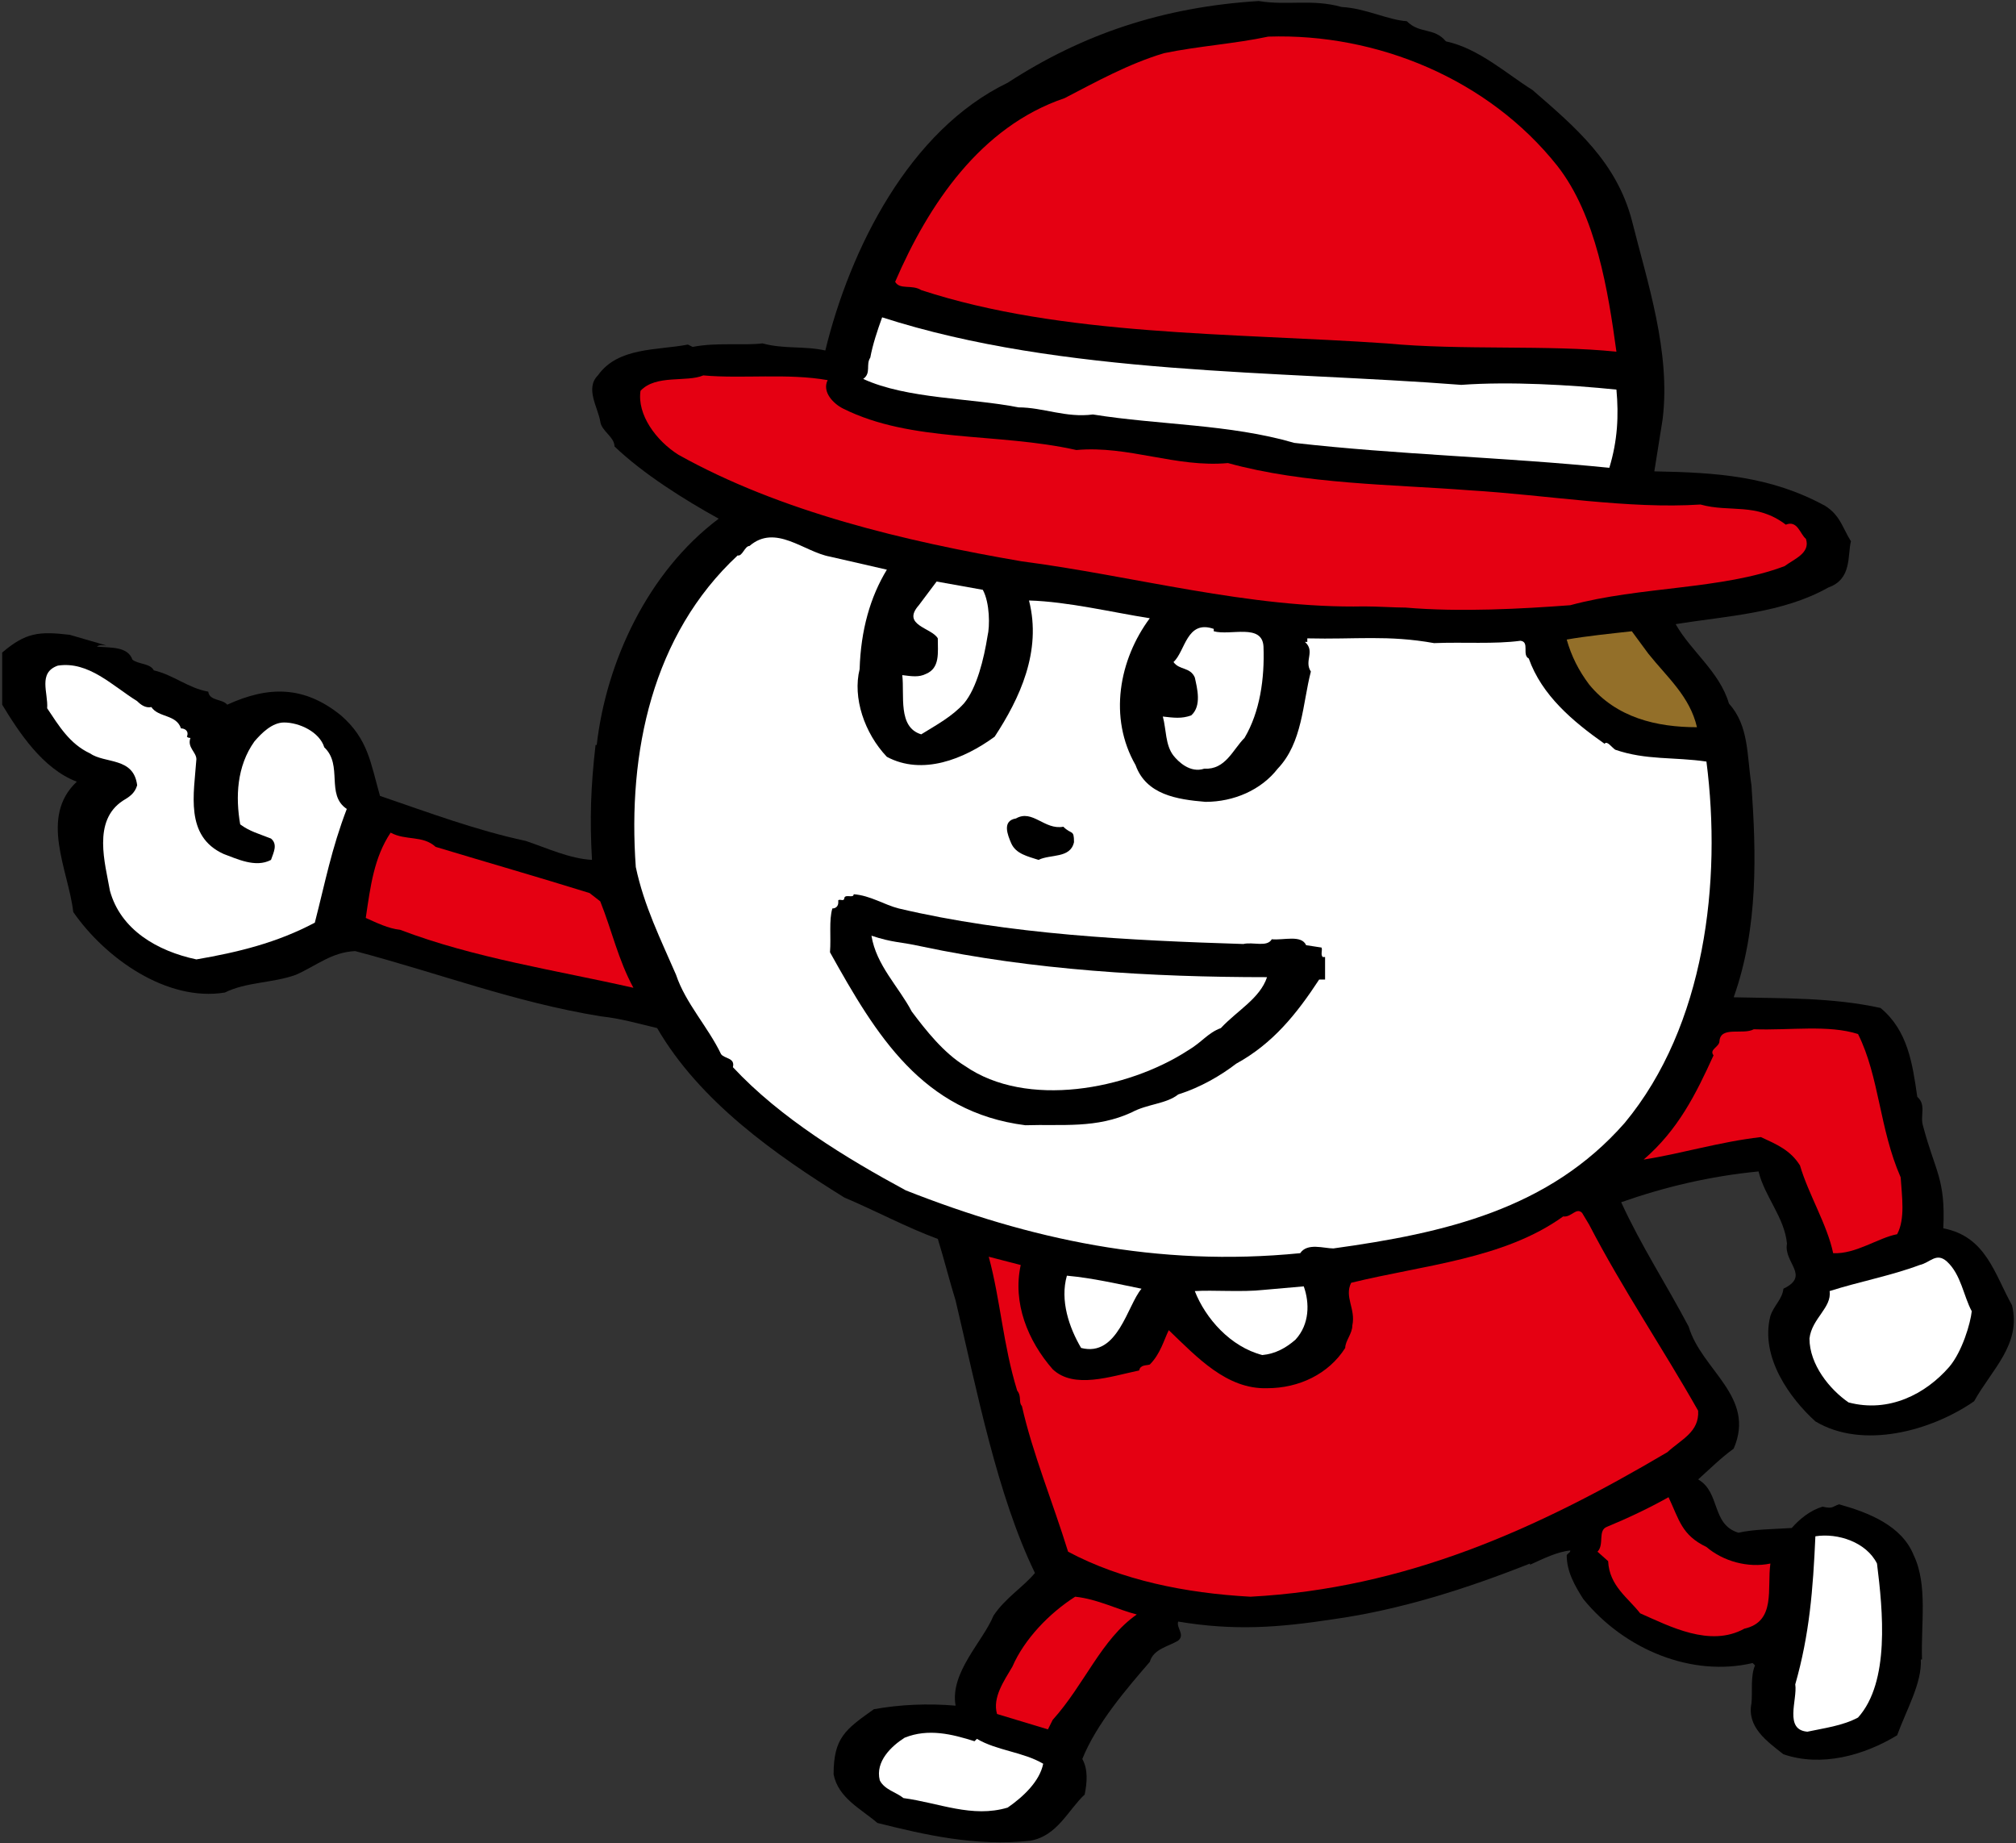 <?xml version="1.0" encoding="utf-8"?>
<!-- Generator: Adobe Illustrator 24.0.1, SVG Export Plug-In . SVG Version: 6.00 Build 0)  -->
<svg version="1.1" id="レイヤー_1" xmlns="http://www.w3.org/2000/svg" xmlns:xlink="http://www.w3.org/1999/xlink" x="0px"
	 y="0px" width="268px" height="245px" viewBox="0 0 268 245" enable-background="new 0 0 268 245" xml:space="preserve">
<rect x="0" y="0" width="268" height="245" fill="#333333" stroke="none"/>
<g>
	<path d="M178.355,0.93c3.15,0.157,6.142,1.729,8.659,1.887c1.733,1.733,3.621,0.789,5.197,2.678
		c4.408,0.944,8.187,4.409,11.495,6.454c5.823,5.037,11.177,9.605,13.223,17.32c2.047,8.187,5.196,17.476,4.095,26.449l-1.102,6.929
		c8.344,0.155,15.43,0.63,22.671,4.566c2.047,1.259,2.363,2.993,3.464,4.723c-0.471,1.888,0.158,5.037-2.99,6.141
		c-6.141,3.461-13.542,3.779-20.31,4.879c2.045,3.622,5.825,6.298,7.083,10.548c2.677,2.993,2.362,6.772,2.992,10.865
		c0.628,8.976,0.944,18.891-2.362,28.181c6.455,0.157,13.067,0,19.522,1.418c3.62,2.992,4.251,7.4,4.883,11.809
		c1.258,1.102,0.313,2.517,0.787,3.936c1.575,5.982,2.99,6.928,2.674,13.54c5.669,1.1,6.772,5.982,9.134,10.233
		c1.258,5.197-2.677,8.503-5.04,12.755c-5.668,3.936-14.8,6.454-21.099,2.674c-3.305-2.989-7.399-8.501-5.981-14.011
		c0.473-1.419,1.575-2.206,1.731-3.622c3.622-1.732,0-3.462,0.474-5.982c-0.314-3.465-2.991-6.298-3.779-9.604
		c-6.454,0.628-12.437,2.046-18.263,4.092c2.674,5.827,5.981,10.863,8.972,16.533c1.733,5.826,8.975,9.288,5.985,16.216
		c-1.734,1.261-3.148,2.675-4.724,4.093c2.99,1.732,1.732,5.982,5.353,7.083c2.047-0.47,4.724-0.47,7.085-0.628
		c1.104-1.258,2.52-2.362,4.096-2.834c1.415,0.314,1.258,0,2.202-0.314c3.936,1.101,8.345,2.834,9.919,6.769
		c1.89,3.936,0.946,9.132,1.103,13.857h-0.157c0.157,3.147-1.889,6.61-3.148,10.075c-4.409,2.678-10.078,4.253-15.117,2.52
		c-2.203-1.732-4.88-3.621-4.249-6.772c0.157-1.416-0.158-3.622,0.473-5.036l-0.315-0.318c-8.03,1.893-17.003-1.732-22.514-8.501
		c-1.102-1.732-2.204-3.621-2.204-5.825c0.157-0.314,0.473-0.314,0.473-0.631c-1.732,0.16-3.622,1.105-5.353,1.892v-0.158
		c-8.345,3.309-17.163,6.138-26.137,7.401c-7.242,1.101-13.068,1.572-20.625,0.312c-0.314,0.789,0.945,1.733,0,2.522
		c-1.259,0.785-3.305,1.102-3.779,2.831c-2.99,3.465-7.085,8.187-8.974,12.911c0.787,1.416,0.631,3.151,0.314,4.723
		c-2.203,2.047-3.62,5.511-7.242,6.14c-7.243,0.787-14.013-0.786-20.31-2.362c-2.204-1.889-5.197-3.307-5.825-6.454
		c0-4.879,1.576-5.982,5.353-8.661c3.464-0.63,7.243-0.787,10.864-0.473c-0.785-4.406,3.621-8.501,5.039-11.965
		c1.574-2.362,3.936-3.779,5.51-5.668c-5.037-10.391-7.714-24.245-10.548-36.211c-0.785-2.517-1.574-5.668-2.362-8.187
		c-4.252-1.575-8.344-3.779-12.439-5.511c-9.132-5.668-19.208-12.754-24.876-22.516c-2.677-0.63-4.723-1.258-7.557-1.572
		c-11.492-1.889-21.254-5.668-32.59-8.661c-3.148,0.157-5.04,1.889-7.873,3.15c-2.993,1.1-6.613,0.944-9.447,2.36
		c-7.714,1.262-15.901-4.567-20.152-10.704c-0.631-5.511-4.566-12.597,0.471-17.319c-4.566-1.733-7.714-6.614-9.919-10.234v-6.929
		c3.148-2.678,4.882-2.835,8.976-2.36l4.879,1.418c-0.314,0-0.943-0.161-1.259,0.157c2.047,0.157,4.093,0,4.724,1.732
		c0.787,0.628,2.36,0.473,2.834,1.418c2.676,0.63,4.566,2.362,7.24,2.83c0.158,1.261,1.89,0.945,2.521,1.734
		c5.51-2.521,10.233-2.521,15.113,1.416c3.621,3.148,3.936,6.297,5.196,10.707c6.456,2.204,12.754,4.565,19.366,5.982
		c2.834,0.945,5.824,2.362,8.817,2.519c-0.315-5.509-0.157-9.762,0.473-15.273h0.157c1.259-11.022,6.772-22.987,16.216-30.072
		c-4.566-2.517-10.076-5.981-13.855-9.605c0-1.261-1.732-2.045-1.889-3.304c-0.314-1.891-2.046-4.41-0.314-6.142
		c2.677-3.779,7.871-3.304,11.965-4.091l0.63,0.312c3.15-0.63,6.769-0.157,9.29-0.471c2.833,0.785,5.51,0.314,8.345,0.946
		c3.305-13.541,11.178-29.286,24.244-35.585c9.92-6.454,20.625-10.073,33.38-10.863C171.113,0.77,174.418-0.176,178.355,0.93z"/>
	<path fill="#E50012" d="M207.011,22.026c5.196,6.615,6.769,16.69,7.871,24.719c-8.975-0.943-20.623-0.156-30.545-1.102
		c-20.624-1.415-43.137-0.945-61.874-7.086c-1.259-0.787-2.834,0-3.465-1.101c4.41-10.234,11.336-20.624,22.517-24.406
		c4.249-2.203,8.5-4.565,13.224-5.982c4.566-0.943,9.446-1.258,13.855-2.201C183.079,4.391,197.878,10.532,207.011,22.026z"/>
	<path fill="#FFFFFF" d="M194.26,51.153c6.454-0.471,14.483,0,20.623,0.628c0.315,3.465,0.157,6.772-0.944,10.394
		c-14.169-1.419-28.026-1.736-41.881-3.31c-8.659-2.519-17.947-2.36-26.766-3.777c-3.621,0.473-6.613-0.945-9.917-0.945
		c-6.299-1.258-14.801-1.101-20.625-3.779c1.101-0.785,0.313-1.889,0.943-2.833c0.317-1.729,0.946-3.621,1.576-5.354
		C141.2,49.893,170.012,49.264,194.26,51.153z"/>
	<path fill="#E50012" d="M110.026,50.524c-0.788,1.575,0.787,3.151,2.047,3.777c9.131,4.565,20.467,3.15,31.015,5.511
		c6.926-0.628,13.225,2.364,20.153,1.734c10.234,2.83,21.884,2.83,32.118,3.62c10.391,0.628,21.098,2.517,30.7,1.889
		c3.938,1.101,7.401-0.317,11.338,2.676c1.575-0.628,1.89,1.261,2.677,1.889c0.63,1.89-1.574,2.678-2.833,3.622
		c-8.345,3.15-19.209,2.678-28.498,5.197c-6.299,0.471-14.643,0.943-21.885,0.314c-1.418,0-3.779-0.157-5.51-0.157
		c-15.116,0.314-30.861-4.093-45.503-5.986c-15.586-2.673-32.118-6.608-45.658-14.169c-2.99-1.886-5.511-5.351-5.039-8.5
		c2.049-2.202,6.141-1.102,8.344-2.047C98.69,50.364,104.672,49.578,110.026,50.524z"/>
	<path fill="#FFFFFF" d="M117.897,75.715c-2.206,3.62-3.464,8.03-3.621,13.224c-0.945,3.779,0.63,8.5,3.621,11.651
		c4.724,2.519,10.235,0.317,14.328-2.676c3.305-5.04,6.298-11.336,4.566-18.104c5.196,0.153,11.022,1.571,16.058,2.36
		c-4.092,5.511-5.511,13.227-1.888,19.523c1.416,3.936,5.509,4.565,9.289,4.88c3.779,0,7.399-1.575,9.603-4.409
		c3.307-3.464,3.307-8.661,4.409-12.911c-0.945-1.418,0.628-2.676-0.787-3.936h0.314v-0.473c6.455,0.158,10.707-0.47,16.845,0.631
		c3.938-0.158,8.031,0.156,11.496-0.312c1.259,0.153,0.156,1.886,1.1,2.359c1.733,4.881,5.827,8.343,10.078,11.335
		c0.314-0.471,0.943,0.474,1.418,0.787c4.092,1.416,7.871,0.945,12.121,1.575c2.049,15.901-0.155,35.113-10.861,48.021
		c-10.078,11.495-23.933,14.643-38.732,16.688c-1.259,0-3.464-0.787-4.409,0.631c-19.049,1.889-36.054-1.889-52.429-8.347
		c-7.873-4.251-16.688-9.604-22.986-16.374c0.314-1.261-1.102-1.102-1.575-1.731c-1.732-3.622-4.723-6.77-5.984-10.548
		c-2.046-4.724-4.251-9.133-5.351-14.326c-1.102-15.273,2.203-30.86,13.538-41.41c0.631,0.16,0.946-1.257,1.575-1.257
		c3.464-2.994,7.243,0.787,10.707,1.416L117.897,75.715z"/>
	<path fill="#FFFFFF" d="M130.65,78.391c0.945,1.731,0.945,4.88,0.631,6.14c-0.474,2.992-1.418,6.93-3.148,8.974
		c-1.575,1.732-3.623,2.835-5.669,4.096c-3.148-0.946-2.203-5.196-2.519-7.871c1.259,0.156,2.203,0.314,3.148-0.161
		c1.89-0.785,1.575-2.833,1.575-4.723c-0.787-1.416-4.883-1.731-2.52-4.406l2.362-3.148L130.65,78.391z"/>
	<path fill="#FFFFFF" d="M161.353,83.899c2.204,0.631,6.454-1.1,6.612,2.05c0.157,4.249-0.471,8.658-2.52,12.123
		c-1.575,1.572-2.519,4.251-5.351,4.092c-1.89,0.628-3.465-0.945-4.095-1.732c-1.101-1.418-0.944-3.461-1.418-5.197
		c1.418,0.161,2.519,0.317,3.779-0.156c1.416-1.259,0.785-3.62,0.473-5.037c-0.63-1.418-2.046-0.944-2.834-2.05
		c1.575-1.415,1.733-5.666,5.354-4.405V83.899z"/>
	<path fill="#936F29" d="M219.133,86.892c2.52,3.151,5.512,5.668,6.455,9.762c-5.351,0-10.706-1.257-14.326-5.668
		c-1.418-1.886-2.362-3.779-2.991-5.982c2.677-0.473,5.827-0.787,8.658-1.104L219.133,86.892z"/>
	<path fill="#FFFFFF" d="M18.235,93.19c0.473,0.474,1.101,0.945,1.889,0.788c0.946,1.419,3.308,0.944,3.936,2.833
		c0.473,0,1.102,0.314,0.788,1.104c0.158,0.158,0.314,0.158,0.471,0.158c-0.471,1.259,0.788,1.889,0.788,2.834
		c-0.314,4.565-1.575,10.234,3.621,12.594c1.733,0.63,4.251,1.887,6.299,0.787c0.313-0.943,0.943-2.046,0-2.835
		c-1.575-0.63-2.837-0.944-4.096-1.886c-0.628-3.622-0.47-7.716,1.891-11.022c0.944-1.105,2.36-2.519,3.935-2.519
		c2.046,0,4.723,1.258,5.354,3.307c2.519,2.362,0.157,6.298,2.989,8.184c-2.044,5.354-2.832,9.605-4.249,15.114
		c-5.036,2.678-10.235,3.938-15.744,4.884c-5.197-1.104-10.077-3.936-11.495-9.133c-0.628-3.622-2.36-9.29,1.733-11.966
		c0.788-0.471,1.575-0.944,1.889-2.046c-0.471-3.779-4.251-2.833-6.298-4.252c-2.674-1.259-4.092-3.621-5.667-5.982
		c0.156-2.046-1.259-4.724,1.416-5.667C11.78,87.836,14.93,91.142,18.235,93.19z"/>
	<path d="M141.356,109.88c1.104,1.101,1.418,0.314,1.418,2.046c-0.473,2.204-3.148,1.575-4.722,2.362
		c-1.419-0.471-2.992-0.787-3.622-2.204c-0.474-1.102-1.261-2.993,0.63-3.304C137.265,107.516,138.838,110.351,141.356,109.88z"/>
	<path fill="#E50012" d="M57.911,112.556c6.769,2.047,13.381,3.936,20.467,6.14l1.418,1.103c1.575,3.936,2.363,7.716,4.409,11.491
		c-10.391-2.362-21.099-3.936-31.017-7.712c-1.575-0.161-3.15-0.948-4.565-1.576c0.628-4.251,1.101-8.029,3.305-11.335
		C53.975,111.769,56.179,110.981,57.911,112.556z"/>
	<path d="M119.472,120.741c14.643,3.465,30.703,4.251,45.816,4.726c1.259-0.314,3.148,0.471,3.779-0.631
		c1.575,0.156,3.936-0.63,4.565,0.788l2.047,0.314c0.158,0.315-0.157,0.946,0.158,1.261h0.315v2.991h-0.787
		c-2.992,4.567-6.142,8.502-11.021,11.178c-2.049,1.575-4.724,3.147-7.717,4.095c-1.574,1.259-4.093,1.259-6.141,2.36
		c-4.723,2.204-9.288,1.575-14.171,1.732c-13.695-1.732-19.837-11.966-25.977-22.987c0.157-2.045-0.157-4.252,0.314-5.827
		c0.471,0,0.787-0.314,0.787-0.785v-0.314c0.314-0.16,0.632,0.157,0.788-0.16c0-0.787,1.259,0,1.259-0.63
		C115.692,119.012,117.583,120.271,119.472,120.741z"/>
	<path fill="#FFFFFF" d="M122.463,125.781c14.801,3.147,30.545,4.093,45.973,4.093c-0.943,2.833-3.936,4.408-6.14,6.769
		c-1.732,0.631-2.52,1.889-4.409,2.992c-8.029,5.197-21.411,7.716-29.599,2.047c-2.833-1.733-5.196-4.723-7.085-7.243
		c-1.732-3.305-4.724-6.141-5.354-10.077C118.684,125.309,119.629,125.153,122.463,125.781z"/>
	<path fill="#E50012" d="M247.001,137.433c2.834,5.666,2.834,12.594,5.668,19.048c0.157,2.521,0.63,5.511-0.471,7.557
		c-2.522,0.475-5.512,2.676-8.504,2.521c-0.787-3.782-3.305-7.871-4.408-11.653c-1.261-2.045-3.15-2.83-5.197-3.777
		c-5.509,0.63-10.548,2.204-15.587,2.99c4.566-3.936,6.927-8.657,9.29-13.853c-0.631-0.788,0.788-1.106,0.788-1.892
		c0.155-2.044,3.147-0.787,4.565-1.575C238.027,136.96,243.066,136.172,247.001,137.433z"/>
	<path fill="#E50012" d="M211.262,162.778c4.408,8.505,9.762,16.376,14.485,24.724c0.158,2.829-2.204,3.775-4.093,5.507
		c-17.319,10.235-34.795,18.109-55.42,19.209c-8.659-0.471-17.16-2.206-24.246-5.982c-2.046-6.614-4.722-13.068-6.141-19.366
		c-0.471-0.474,0-1.261-0.628-2.046c-1.89-6.141-2.206-11.966-3.779-17.793l4.251,1.101c-1.101,5.04,0.944,10.08,4.252,13.857
		c2.833,2.676,7.714,0.944,11.494,0.158c0.156-0.789,0.944-0.632,1.415-0.789c1.418-1.419,1.89-3.305,2.52-4.565
		c3.777,3.621,7.713,7.871,13.067,7.714c4.253,0,8.189-1.89,10.391-5.354c0-0.943,0.945-1.889,0.945-2.992
		c0.473-2.203-1.101-3.777-0.157-5.666c9.606-2.364,20.31-3.15,28.183-8.818c1.102,0.157,1.731-1.261,2.517-0.473L211.262,162.778z"
		/>
	<path fill="#FFFFFF" d="M262.117,174.275c-0.158,1.575-1.259,5.354-2.992,7.398c-3.15,3.621-8.03,6.141-13.384,4.723
		c-2.519-1.731-5.196-5.037-5.196-8.501c0.315-2.676,2.993-4.093,2.677-6.298c3.936-1.257,8.188-2.046,11.966-3.465
		c1.416-0.312,2.204-1.729,3.622-0.47C260.699,169.392,261.014,172.226,262.117,174.275z"/>
	<path fill="#FFFFFF" d="M151.749,171.283c-1.89,2.203-3.151,9.132-8.031,7.871c-1.575-2.676-2.835-6.297-1.889-9.603
		C145.292,169.865,148.599,170.65,151.749,171.283z"/>
	<path fill="#FFFFFF" d="M172.216,178.053c-1.261,1.101-2.677,1.886-4.41,2.045c-4.249-1.101-7.556-4.879-8.974-8.501
		c2.362-0.157,6.298,0.16,9.132-0.157l5.353-0.471C174.104,173.172,174.104,176.004,172.216,178.053z"/>
	<path fill="#E50012" d="M226.847,205.606c2.204,1.886,5.511,2.834,8.504,2.203c-0.473,3.309,0.787,7.713-3.464,8.659
		c-4.565,2.521-9.919-0.314-13.855-2.047c-1.575-2.046-4.093-3.621-4.252-6.929l-1.416-1.257c0.945-0.946,0-2.833,1.259-3.308
		c2.677-1.1,5.668-2.517,8.187-3.935C223.228,201.985,223.542,204.031,226.847,205.606z"/>
	<path fill="#FFFFFF" d="M249.521,207.809c0.787,6.298,1.729,15.745-2.52,20.468c-2.046,1.102-4.566,1.414-6.77,1.889h0.158
		c-3.308-0.158-1.418-4.251-1.733-6.298c1.889-6.613,2.362-12.595,2.676-19.68C244.324,203.714,248.104,204.975,249.521,207.809z"/>
	<path fill="#E50012" d="M151.118,214.579c-4.723,3.304-6.929,9.289-11.178,14.012l-0.631,1.261l-6.769-2.047
		c-0.63-2.203,0.944-4.41,2.047-6.297c1.574-3.625,4.879-7.087,8.343-9.29C145.923,212.532,148.599,213.947,151.118,214.579z"/>
	<path fill="#FFFFFF" d="M129.548,231.427l0.316-0.318c2.677,1.575,6.141,1.733,8.815,3.308c-0.473,2.362-2.674,4.41-4.723,5.828
		c-4.722,1.415-9.131-0.632-13.854-1.263c-0.945-0.785-2.519-1.1-3.148-2.362c-0.63-2.517,1.574-4.565,3.307-5.664
		C123.408,229.691,126.558,230.481,129.548,231.427z"/>
</g>
</svg>
